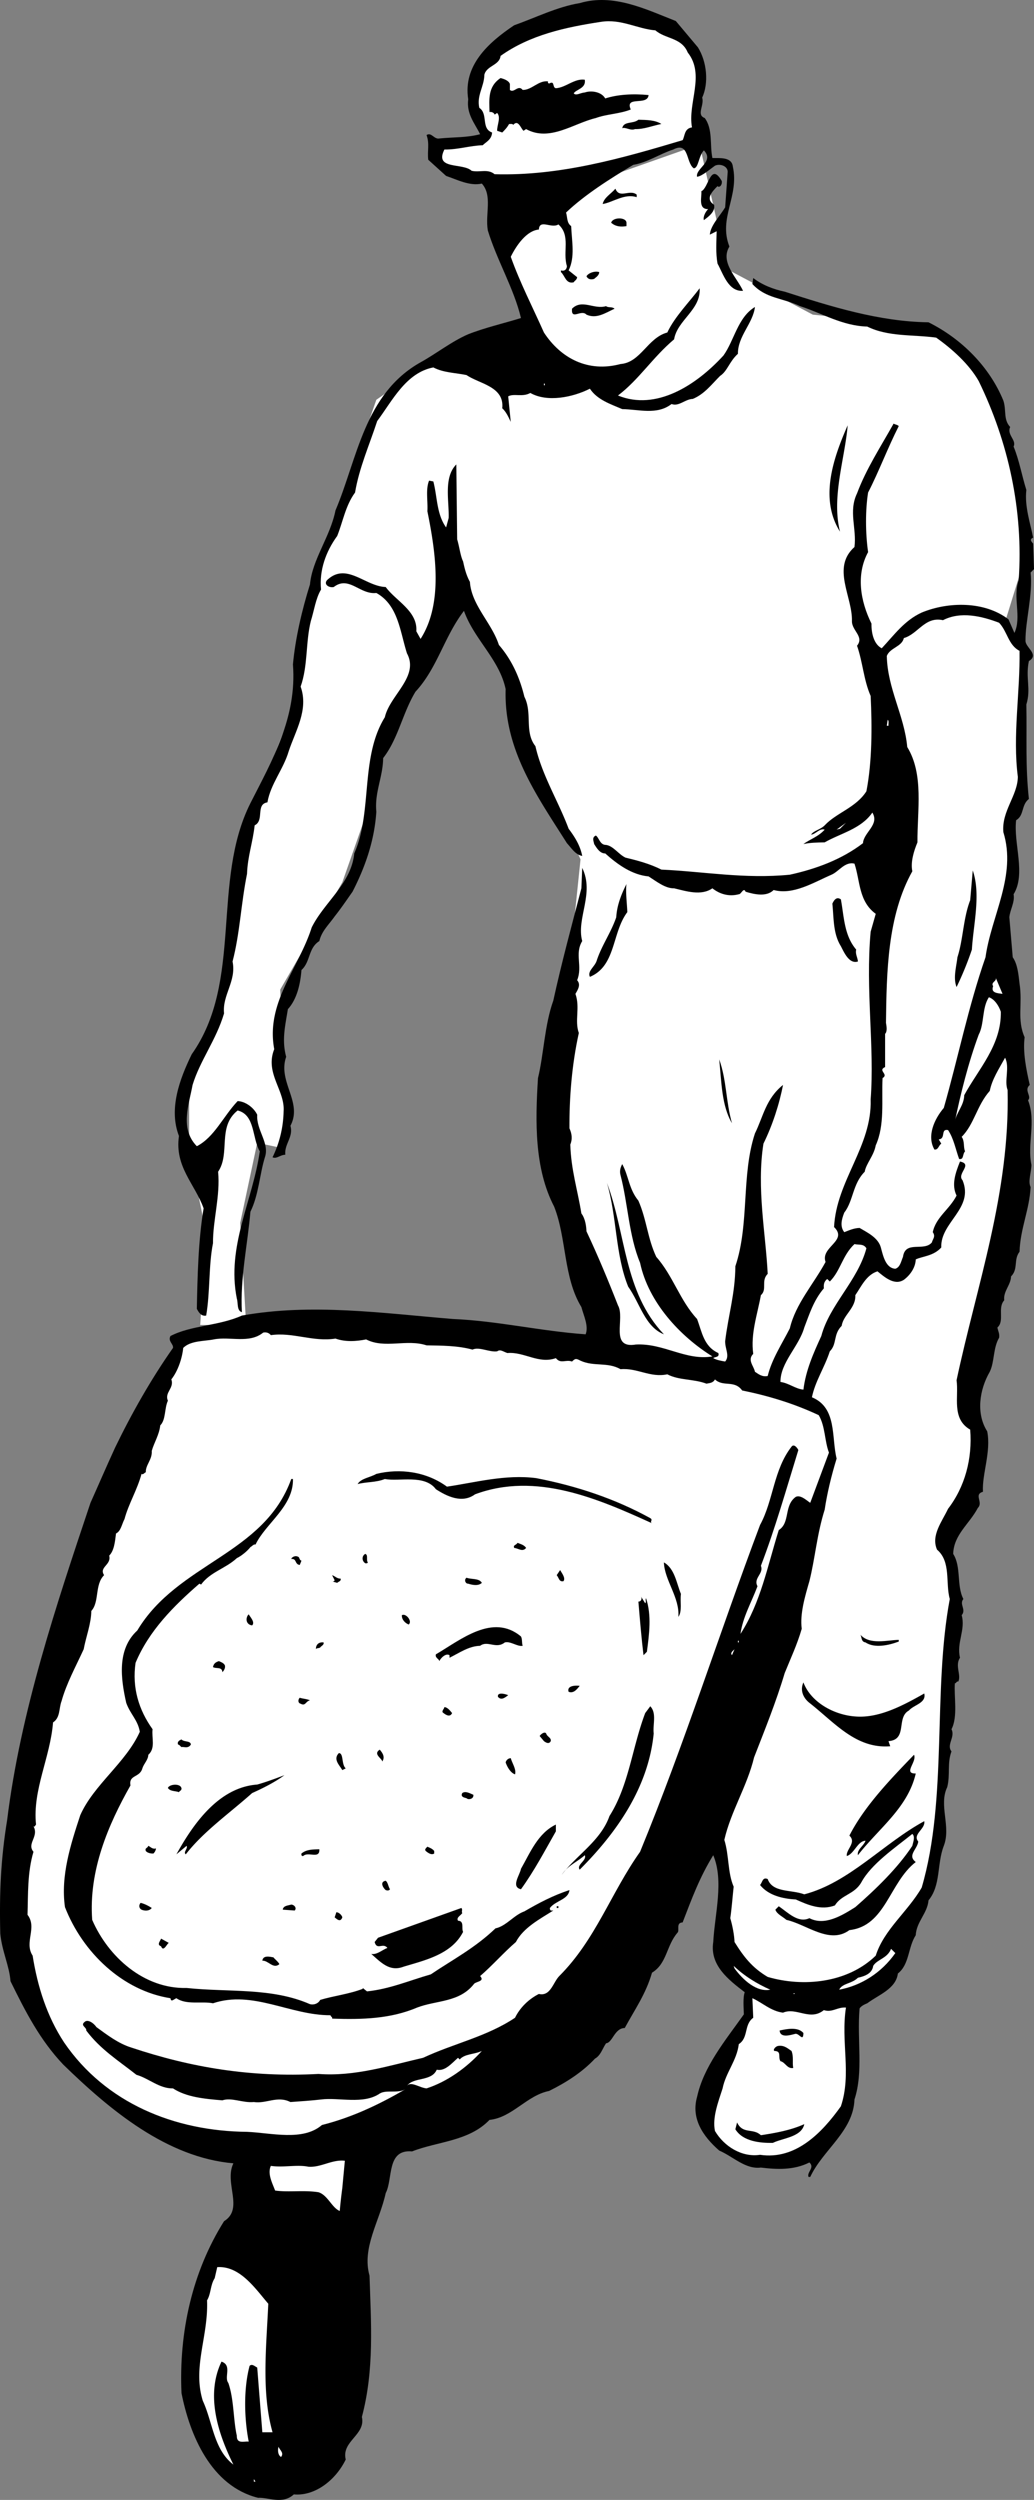 <svg xmlns="http://www.w3.org/2000/svg" width="121.535" height="293.717"><rect width="100%" height="100%" fill="#808080" stroke="none"/><path fill="#fff" d="m57.535 25.668 6 12.602-10.602 2.699-8.699 6-5.3 15.3-2.7 9.4-2 12-4.7 12-3.3 20.6-4 12v6.7l2 10-.7 10.7h5.4l-.7-12 2-9.4 3.3.7v-5.3l-.6-13.4 7.3-12.6 3.3-9.4 2-8 8-16.6 6.7 10.6 3.3 10 4.7 10.7-2 19.3.7 22.7 5.3 18 24.7 6 20-90 3.3-10.7s-.656-16.644-4-22c-3.324-5.308-8-6-8-6l-12.7-1.3-10-5.3-3.3-14.7"/><path d="M82.035 5.567c1.074 1.726 1.273 4.226.5 5.902.273.926-.727 2.023.3 2.398.973 1.325.575 3.125.899 4.7.777.027 2.277-.172 2.402 1 .774 3.527-1.726 6.027-.402 9.402-1.125 1.824.875 3.625 1.602 5.2-1.727.124-2.325-1.977-3-3.2-.227-1.277-.125-2.477-.102-3.8l-.8.398c.077-1.075 1.175-2.172 1.8-3.2l.3-4.199c-.023-.676-.925-.976-1.5-.699-.726.523-1.523 1.223-2.1 1.3-.223-.976 2.077-1.777.8-3.1-.625.624-.625 2.124-1.2 2.1-.925-.675-.523-3.175-2.398-2.202-1.625.527-3.027 1.527-4.703 1.8-2.722 1.625-5.722 3.528-7.898 5.602.176.625.074 1.223.601 1.598.075 1.828.473 3.625-.3 5.203l1 .797c-.028.328-.325.425-.403.601-.922.227-1.023-.773-1.5-1.199v-.2c.375.126.676-.077.703-.5-.527-1.675.473-3.577-1-4.902-.828.528-2.226-.675-2.3.602-1.426.125-2.625 1.824-3.301 3.2 1.074 3.023 2.574 5.925 3.898 8.898 1.977 3.027 5.176 4.726 9 3.703 2.375-.176 3.176-3.078 5.5-3.703.875-1.875 2.676-3.672 3.801-5.2.176 2.528-2.625 3.727-3 6-2.523 2.125-4.125 4.727-6.598 6.602 4.473 1.824 9.172-1.176 12.399-4.7 1.273-1.777 1.676-4.476 3.699-5.702-.223 1.925-2.023 3.425-2 5.5-1.023.925-1.223 2.027-2.098 2.601-1.027 1.024-1.828 2.125-3.203 2.7-.922.027-1.625.925-2.5.601-1.722 1.324-3.824.625-5.797.598-1.328-.575-2.925-1.075-3.8-2.399-2.028 1.024-5.028 1.625-7 .5-.926.524-1.926.024-2.602.399l.3 3c-.226-.473-.523-1.172-1-1.598.274-2.574-2.726-2.875-4.198-3.902-1.325-.274-2.727-.274-3.903-.899-3.222.625-4.824 3.926-6.597 6.301-.926 2.824-2.125 5.523-2.602 8.398-1.125 1.528-1.426 3.426-2.098 5.102-1.328 1.824-2.125 4.023-1.902 6.3-.625 1.024-.824 2.524-1.2 3.7-.624 2.523-.323 5.223-1.198 7.7.972 2.726-.625 5.226-1.403 7.6-.625 2.126-2.125 3.825-2.5 6-1.422.223-.324 2.126-1.5 2.7-.222 2.023-.824 3.625-.898 5.7-.727 3.624-.824 6.925-1.7 10.3.473 2.324-1.226 3.926-1 6.098-.925 3.125-2.824 5.527-3.699 8.402-.425 2.324-1.527 5.125.5 7.2 2.075-1.075 3.075-3.477 4.797-5.302.875.028 1.875.727 2.301 1.602-.125 1.824 1.477 3.324.902 5-.625 2.023-.726 4.426-1.703 6.398-.324 3.825-1.222 7.825-1 11.801-.625-.176-.422-1.074-.597-1.601-1.227-6.172 1.875-11.473 2.699-17.297-.926-1.578-.524-4.278-2.602-4.801-2.422 1.926-.824 5.023-2.297 7.2.274 2.823-.625 5.726-.601 8.398-.524 2.625-.324 5.726-.801 8.5-.625.125-.926-.473-1.098-.797.075-3.778.172-8.078.797-11.801-1.023-2.875-3.422-4.875-2.898-8.5-1.227-3.176.074-6.676 1.5-9.602 6.074-8.574 2.273-20.273 6.898-29.5 2.578-5.074 5.477-10.074 5-16.3.278-3.075 1.078-6.473 2-9.399.278-2.976 2.375-5.574 3-8.699 2.578-6.074 3.375-13.676 10-17.402 1.778-.973 3.676-2.473 5.602-3.297 1.976-.778 4.176-1.278 6.199-1.903-.824-3.472-2.824-6.773-3.898-10.3-.325-1.973.574-4.075-.7-5.5-1.425.328-2.925-.473-4.203-.899l-2.097-1.898c-.125-1.078.175-1.875-.2-2.903.575-.375.875.528 1.5.403 1.774-.176 3.172-.078 4.797-.5-.625-1.278-1.625-2.375-1.398-4.102-.625-3.976 2.375-6.676 5.398-8.699C62.91 2.094 65.511.793 68.136.367c3.973-1.175 7.774.727 11.297 2.102l2.602 3.098"/><path fill="#fff" d="M77.035 3.567c1.176 1.027 3.074.828 3.8 2.601 2.075 2.625-.027 5.926.5 8.801-.925.125-.824 1.023-1.101 1.5-7.125 2.125-14.426 4.223-22.098 4-.828-.676-1.726-.176-2.703-.402-1.023-.973-4.422-.075-3.199-2.5 1.574.027 3.074-.473 4.5-.5.375-.375 1.074-.672 1.102-1.5-1.325-.473-.426-2.172-1.5-2.899-.325-1.476.574-2.476.597-3.898.278-1.078 1.778-1.078 1.903-2.203 3.472-2.473 7.675-3.375 11.8-4 2.375-.375 4.274.828 6.399 1"/><path d="M59.933 9.867v.7c.477.425.977-.672 1.5 0 1.078.027 1.875-1.172 3-1-.125.125.078.328.203.203.575-.278.274.523.7.597 1.175-.074 2.175-1.175 3.398-1 .176 1.028-1.023 1.125-1.3 1.602.277.324.777-.074 1.3-.102.777-.273 1.977-.074 2.402.7 1.473-.473 3.274-.575 5.098-.399-.125 1.324-2.824.024-2.098 1.7-1.328.527-2.828.527-4.101 1-2.625.624-5.426 2.824-8.2 1.3l-.3.2c-.324-.274-.625-1.376-1.2-.7-.124-.176-.425-.074-.5-.101-.226.425-.527.726-.8 1l-.602-.2c-.023-.675.477-1.574 0-2.097l-.297.199c-.027-.176-.328-.375-.601-.3-.024-1.477-.227-2.977 1.3-4 .473.124.973.323 1.098.698m17.801 4.7c-1.125.226-2.023.625-3.098.601-.527.227-1.125-.273-1.5-.101.172-.875 1.274-.473 1.899-1 .976.027 1.976.027 2.699.5m7.102 6.703c.074.523-.325.824-.5.597-.727.727-1.426 1.528-.403 2.2.176.828-.722 1.425-1.199 1.8-.125-.375.176-.972.5-1.3-1.223.027-.723-1.473-.8-2.098.874-.375 1.077-3.477 2.402-1.2m-10 1.598v.301c-1.426-.476-2.825.625-4 .801.175-.777.972-1.176 1.5-1.8.472 1.226 1.675.023 2.5.698m-1.2 3.301v.399c-.726.125-1.328.027-1.8-.399.175-.676 1.773-.676 1.8 0m-3.203 5.801c-.023.426-.422.625-.597.8-.426.126-.727.024-.903-.3.176-.375.977-.676 1.5-.5m21.801 2.301c5.375 1.722 11.074 3.523 16.902 3.597 3.875 1.926 7.172 5.227 8.797 9.2.375 1.125-.023 2.226.801 3.101-.426.926.777 1.524.402 2.301.672 1.625.973 3.426 1.5 5.098-.226 1.925.473 3.925.797 5.601-.523.227-.125.524 0 .7l.102 3-.399.402c.274 2.625-.625 5.722-.601 8-.024.824 1.676 1.625.398 2.398-.422 2.024.278 3.227-.297 5.102.075 4.125-.125 7.125.297 11.097-.922.727-.523 1.926-1.5 2.5-.324 2.727 1.176 6.325-.297 8.7.172.925-.425 1.828-.5 2.703l.399 4.699c.574.824.676 2.023.8 3.098.376 2.425-.324 4.226.598 6.3-.222 1.727.176 3.727.602 5.602-.727.625.273 1.324-.2 1.8.973 2.524-.124 5.126.399 7.598-.023.926-.426 1.926-.098 2.602-.125 2.625-1.226 4.926-1.3 7.598-.727.925-.125 2.027-1 2.902-.028 1.023-.926 1.723-.801 2.8-.824.923.074 2.423-.801 3.2.074.426.277.723.2 1.2-.723 1.226-.524 2.823-1.098 4-1.227 2.124-1.625 4.925-.301 7 .476 2.425-.625 5.023-.5 7.1-1.125.325.074 1.223-.602 1.9-1.023 1.925-2.824 3.124-2.898 5.398.976 1.527.375 3.726 1.199 5.3-.523.625.375 1.227-.2 1.903.477 1.722-.624 3.222-.198 5-.625.922.175 2.023-.2 2.797-.226-.075-.226.226-.402.203-.125 1.523.375 3.922-.398 5.398.472.926-.625 1.824 0 2.602-.528 1.422-.125 2.722-.5 4.199-1.028 2.125.472 4.625-.403 6.898-.824 2.125-.324 4.625-1.797 6.403-.125 1.523-1.425 2.523-1.5 4.097-.925 1.426-.726 3.426-2.101 4.5-.227 1.825-2.324 2.528-3.602 3.5-.324.125-.722.325-.898.602-.324 3.723.476 7.426-.602 10.7-.125 3.726-3.722 5.925-5.199 9.1h-.2c-.226-.577.774-1.077.102-1.702-1.828.925-3.828.828-5.703.601-1.824.227-3.222-1.273-4.898-2-1.926-1.676-3.324-3.773-2.602-6.3.778-3.575 3.278-6.575 5.5-9.7-.023-.773-.125-1.976.102-2.601-1.926-1.473-4.125-3.172-3.7-5.899.176-3.273 1.274-7.176 0-10.199-1.624 2.625-2.527 5.125-3.601 7.898-.824.028-.324.926-.598 1.2-1.328 1.527-1.226 3.625-3 4.703-.726 2.523-2.027 4.324-3.203 6.5-1.222.023-1.422 1.722-2.199 1.797-.426.625-.625 1.425-1.3 1.8-1.524 1.625-3.423 2.825-5.4 3.801-2.624.524-4.323 3.125-7 3.399-2.425 2.527-6.124 2.527-9.1 3.703-3.024-.278-2.223 3.222-3.098 4.898-.727 3.324-2.825 6.426-1.903 9.7.176 5.624.578 11.027-.898 16.601.476 2.125-2.426 2.824-1.899 5-1.125 2.324-3.527 4.324-6.101 4.098-1.324 1.226-3.024.328-4.2.402-5.527-1.375-8.027-7.375-9-12.3-.324-7.177 1.274-14.274 5-20.2 2.376-1.477-.027-4.477 1.098-6.8-7.824-.677-14.523-6.274-20-11.602-2.722-2.875-4.422-6.172-6.199-9.797-.125-1.778-1.023-3.578-1.2-5.602-.124-4.773.075-8.875.802-13.3 1.574-12.774 5.773-25.274 9.8-37.301.973-2.172 1.875-4.274 2.899-6.5 1.875-3.875 4.176-7.973 6.8-11.7.075-.472-.624-.773-.3-1.398 2.476-1.277 5.676-1.176 8.398-2.402 8.176-1.473 16.578-.274 24.801.402 5.277.223 10.277 1.426 15.602 1.8.375-.976-.227-2.175-.5-3.202-2.125-3.473-1.727-8.075-3.2-11.797-2.328-4.477-2.226-9.977-1.902-15.102.676-2.773.777-6.273 1.8-9.101.977-4.473 2.177-8.875 3.302-13.2l.097-2.398c1.477 3.023-.722 5.926 0 8.598-.922 1.527.078 2.925-.597 4.601.472.524.074 1.125-.2 1.602.575 1.625-.125 3.125.399 4.597-.824 3.727-1.125 7.625-1.102 11.2.278.625.375 1.226.102 1.902.074 2.926.875 5.426 1.3 8.098.473.625.575 1.527.598 2.101 1.375 2.926 2.578 5.824 3.703 8.7.875 1.527-1.027 5.124 2.098 4.601 3.277-.176 5.875 1.926 9 1.398-3.824-2.375-7.523-6.375-8.5-11-1.324-3.175-1.426-6.972-2.3-10.3-.126-.473-.024-.875.202-1.297.774 1.422.774 2.922 1.899 4.297.976 2.226 1.074 4.425 2.101 6.601 1.973 2.227 2.774 5.125 4.797 7.301.578 1.523.778 3.223 2.5 4 .176.523-.422.426-.597.598.375.226.972.328 1.398.402.574-.676-.023-1.477 0-2.402.375-3.075 1.176-5.575 1.2-8.797 1.675-4.977.675-10.676 2.3-15.602.977-1.976 1.277-4.074 3.3-5.699-.425 2.223-1.226 4.723-2.3 6.898-.824 5.227.277 10.625.5 15.301-.824.824-.023 1.824-.8 2.5-.423 2.324-1.223 4.524-.9 6.899-.726.726.075 1.425.2 2.101.477.324.875.625 1.5.5.477-1.976 1.676-3.773 2.602-5.601.675-2.875 2.773-5.172 4.199-7.797-.625-1.778 2.676-2.477 1-4.102.273-5.476 4.476-9.476 4.3-15 .473-6.273-.624-12.875 0-19.699l.598-2.102c-2.023-1.472-1.824-3.875-2.5-5.898-1.125-.277-1.824.926-2.699 1.3-2.125.923-4.523 2.423-6.8 1.798-.825.828-2.223.527-3.298.203-.226-.578-.527.324-.8.297-1.227.328-2.325-.075-3.102-.7-1.324.926-3.125.325-4.5 0-1.023.028-2.023-.773-3-1.398-1.926-.176-3.625-1.375-5.098-2.7-.625.024-1.027-.675-1.3-1.1-.028-.274-.325-.774.199-1 .375.226.476 1.124 1.199 1.1.875.126 1.477 1.126 2.3 1.5 1.376.325 2.876.723 4.2 1.4 4.977.226 9.777 1.124 15.102.6 3.074-.675 6.074-1.777 8.597-3.702.078-1.274 1.977-2.172 1.102-3.598-1.324 1.926-3.727 2.426-5.602 3.5-1.023.023-1.625.023-2.5.2.778-.575 1.778-.876 2.5-1.7-.625-.176-1.023.523-1.597.598.273-.473 1.074-.575 1.597-1.098 1.375-1.477 3.676-2.074 4.903-4 .675-3.477.675-7.574.5-11.2-.825-1.874-.926-3.976-1.602-5.902.875-1.074-.625-1.773-.598-2.898.075-2.875-2.425-6.277.297-8.7.278-2.175-.722-4.175.301-6.3 1.074-2.875 2.777-5.477 4.3-8.2.177.126.477.126.602.298-1.328 2.625-2.328 5.328-3.601 7.8-.324 2.028-.324 4.727 0 7-1.426 2.625-.926 5.727.398 8.403-.023 1.125.278 2.422 1.203 2.898 1.473-1.574 2.672-3.273 4.7-4.199 3.074-1.277 7.375-1.375 10.199.8l.699 1.598c.875-1.875-.223-4.175.5-6.199.574-8.176-1.223-16.273-4.7-23.398-1.124-1.977-3.124-3.778-5-5.102-2.726-.375-5.624-.074-8.1-1.3-2.923-.075-5.325-1.575-7.9-2.399-2.023-.977-4.023-.875-5.6-2.602l.1-.699c1.075.824 2.376 1.324 3.7 1.602m-20 2c-1.125.523-2.125 1.222-3.3.699-.626-.676-1.825.723-1.7-.7 1.176-1.175 2.574.126 4-.3.277.223.676.023 1 .3"/><path fill="#fff" d="M63.933 45.27h.102v-.203h-.102v.203"/><path d="M98.734 62.469c-2.426-3.875-.824-8.574.902-12.5-.328 3.926-1.925 8.426-.902 12.5m-45 .898c.277.926.375 1.926.7 2.602.175.824.374 1.625.8 2.398.176 2.727 2.574 4.825 3.402 7.403 1.575 1.824 2.473 3.922 3 6.097.973 1.926-.027 4.125 1.297 5.801.778 3.426 2.676 6.426 3.903 9.7.773 1.027 1.375 2.027 1.597 3.199-.824-.172-1.222-.875-1.797-1.5-3.527-5.575-7.425-10.973-7.203-18.098-.722-3.477-3.722-5.875-4.898-9.2-2.324 3.024-3.125 6.723-5.7 9.5-1.527 2.524-2.027 5.524-3.8 7.798-.024 2.226-1.024 4.027-.801 6.3-.223 3.426-1.324 6.528-2.8 9.403-.723 1.023-1.325 1.922-2.098 2.898-.727 1.024-1.528 1.727-1.801 2.899-1.324.828-1.024 2.425-2.102 3.402-.125 1.625-.523 3.426-1.597 4.598-.325 2.027-.727 3.625-.2 5.601-1.027 2.926 1.973 5.324.5 8.102.375 1.324-.726 2.125-.601 3.398-.625.024-1.024.524-1.5.301a12.889 12.889 0 0 0 1.3-5.402c.176-2.473-2.226-4.473-1.101-7.297-1.023-5.477 2.875-9.477 4.402-14.301 1.473-2.977 4.672-5.176 5-8.7 2.172-4.874.672-11.277 3.598-16 .574-2.577 4.074-4.777 2.602-7.5-.825-2.577-1.028-5.675-3.602-7.1-1.926.226-3.223-2.075-5-.7-.523.125-1.223-.277-.8-.8 2.277-2.177 4.476.726 6.902.8 1.175 1.625 3.773 2.824 3.597 5.2l.5.898c2.676-4.172 1.778-10.172.801-15 .074-1.172-.223-2.575.2-3.598l.5.098c.476 1.828.374 3.828 1.5 5.402l.3-1.102c.074-1.972-.625-4.773.902-6.3l.098 8.8"/><path fill="#fff" d="M117.433 73.168c.977 1.024 1.078 2.625 2.403 3.301.074 4.926-.825 9.926-.2 14.8-.027 2.223-1.925 4.024-1.703 6.5 1.578 5.126-1.422 9.825-2.097 14.7-2.028 5.824-3.227 11.824-4.903 17.7-1.125 1.323-2.023 3.323-1.097 4.898.472.027.472-.473.8-.7l-.3-.5c.875-.074.175-1.273 1.097-1.097.676 1.023.875 2.222 1.301 3.398.574.125.375-.574.7-.898-.223-.477-.024-1.176-.4-1.703 1.477-1.473 1.774-3.672 3.302-5.399.273-1.375 1.074-2.574 1.8-3.898.575 1.125-.125 2.722.297 3.797.278 12.125-3.625 22.925-6 34.101.278 1.926-.625 4.524 1.602 5.801.273 3.426-.625 6.723-2.602 9.3-.722 1.524-2.023 3.126-1.297 4.798 1.672 1.425.973 3.925 1.5 5.8-2.027 10.825-.226 23.426-3.3 33.903-1.625 2.824-4.426 4.922-5.403 8-3.324 3.222-8.523 3.722-12.699 2.5-1.824-1.078-2.824-2.375-3.898-4.102-.028-.773-.227-1.875-.5-2.8.175-1.176.273-2.575.398-3.7-.723-1.676-.523-3.676-1.098-5.5.774-3.375 2.672-6.273 3.5-9.699 1.274-3.277 2.575-6.477 3.598-9.902.676-1.672 1.477-3.375 2-5.2-.223-1.773.375-3.773.902-5.597.672-2.676.875-5.477 1.797-8.403.278-1.875.778-3.972 1.403-6-.625-2.472.074-5.972-2.903-7.199.375-1.875 1.477-3.476 2.102-5.398.875-.875.375-1.977 1.398-3 .176-1.278 1.676-2.078 1.602-3.602.676-.976 1.273-2.375 2.601-2.8.774.624 1.973 1.726 3.098 1 .777-.575 1.375-1.473 1.402-2.399.774-.375 2.075-.375 3-1.402-.125-2.973 3.875-4.575 2.5-7.899-.726-.773 1.274-1.875-.3-2.199-.528 1.324-1.028 2.723-.403 4-.824 1.625-2.422 2.523-2.797 4.3.375.524-.027.825-.101 1.2-.926 1.125-3.125-.277-3.399 1.7-.226.523-.328 1.226-.902 1.398-1.125-.075-1.426-1.473-1.7-2.5-.323-1.172-1.624-1.774-2.5-2.297-.726.023-1.323.324-1.8.5-.523-.676-.324-1.477 0-2.301 1.074-1.375.977-3.375 2.402-4.8.172-.977 1.075-1.876 1.297-3.102 1.078-2.375.676-5.274.801-7.899.777-.476-.625-.875.3-1.3v-3.899c.274-.277.177-.875.102-1.3.075-5.977.172-12.575 3.098-17.802-.223-1.074.176-2.375.602-3.398-.028-3.777.773-7.977-1.2-11.2-.328-3.675-2.328-6.874-2.402-10.702.375-.973 1.777-1.075 2-2.098 1.676-.477 2.477-2.574 4.602-2.102 2.074-1.074 4.574-.472 6.597.301"/><path fill="#fff" d="M104.433 85.27h-.199l.102-.703c.175.125.074.425.097.703m-6.097 12.199 1.097-.8-.699.698zm0 0"/><path d="M114.234 111.567a37.988 37.988 0 0 1-1.8 4.402c-.423-1.074-.024-2.375.1-3.5.677-2.074.677-4.574 1.5-6.7l.302-3.5c.972 2.825.074 6.325-.102 9.298m-40.5-4.399c-1.824 2.426-1.324 6.324-4.398 7.602-.325-.676.574-1.176.8-1.903.575-1.773 1.672-3.273 2.297-5.097.078-1.375.578-2.676 1.203-3.903-.125.926.075 2.426.098 3.301m25.102-1.5c.375 2.024.375 4.227 1.8 5.899-.125.527.172.925.2 1.402-1.028.324-1.625-1.074-2-1.8-.926-1.477-.825-3.274-1-5 .175-.376.472-.876 1-.5"/><path fill="#fff" d="M117.836 116.77c-.528-.078-1.426-.078-1.102-.903-.324-.472.477-.574.3-1l.802 1.903m-.2 2.097c.075 3.926-2.625 6.727-4.3 9.801-.028 1.227-.926 2.024-1.102 3.102.676-3.278 1.574-6.875 2.8-10.203.677-1.274.376-3.172 1.2-4.399.676.227 1.176 1.024 1.402 1.7"/><path d="M86.035 131.969c-1.227-2.074-1.227-4.875-1.5-7.5.875 2.426.773 4.926 1.5 7.5m-8 24.801c-2.227-.875-2.824-3.676-4.2-5.602-1.527-3.773-1.324-8.273-2.5-12.199 2.274 6.023 1.973 12.824 6.7 17.8"/><path fill="#fff" d="M101.836 146.668c-1.028 3.824-4.325 6.625-5.301 10.301-.926 2.023-1.824 4.023-2.102 6.3-.922-.077-1.722-.777-2.699-.902-.023-2.273 2.176-4.175 2.8-6.398.575-1.477 1.075-3.176 2.302-4.602-.028-.375-.028-.773.398-1.097l.3.297c1.274-1.274 1.477-3.075 2.9-4.399.476.125 1.077-.074 1.402.5m-70 10.199c2.574-.375 4.972.825 7.597.403 1.176.422 2.477.324 3.602.098 2.176 1.125 4.773-.075 7.101.699 1.774.027 3.672.027 5.399.5.773-.375 1.976.328 2.898.203.375-.277.676.023 1.203.2 1.973-.177 3.672 1.323 5.7.597.574.726 1.175.125 1.898.402.375-.375.477-.375 1-.101 1.574.726 3.176.125 4.7 1 1.976-.176 3.476 1.027 5.5.601 1.374.723 3.077.524 4.6 1.098.376-.074.774-.074 1-.5.977.926 2.274.027 3.2 1.3 3.074.626 6.074 1.528 9 2.903.777 1.324.676 3.023 1.2 4.398l-2.2 5.899c-.426-.274-1.125-.973-1.7-.7-1.425 1.028-.624 3.028-2 3.903-1.323 4.223-2.124 8.523-4.5 12.2.274-1.977 1.274-3.677 2-5.602-.523-.973.774-1.473.4-2.399 1.675-4.375 2.976-8.976 4.402-13.601-.125-.274-.528-.774-.801-.399-2.125 2.723-2.125 6.324-3.7 9.2-4.824 12.823-8.925 25.823-14.101 38.398-3.426 4.828-5.223 10.328-9.5 14.601-.723.727-1.023 2.426-2.398 2.102-1.227.625-2.227 1.625-2.801 2.797-3.324 2.226-7.227 3.027-10.801 4.703-4.023.922-8.023 2.222-12.3 1.898-8.024.426-15.024-.773-22-3.101-1.524-.473-2.825-1.473-4.098-2.399-.325-.476-1.028-.976-1.403-.601-.523.425.278.625.203 1 1.672 2.226 3.774 3.527 5.899 5.203 1.476.422 2.676 1.625 4.3 1.597 1.575 1.028 3.676 1.227 5.801 1.403 1.075-.375 2.375.324 3.7.199 1.472.223 2.773-.777 4.3 0 1.075-.074 2.575-.176 3.598-.3 2.074-.274 4.977.624 6.902-.7.774-.477 2.075.023 3-.5-3.125 1.824-6.328 3.324-9.8 4.2-2.227 1.925-5.926.925-8.801.8-8.524-.074-16.625-3.375-21.5-10.5-2.024-3.074-3.125-6.574-3.7-10.2-1.027-1.577.575-3.277-.601-4.8.074-2.375-.023-4.977.7-7.402-.825-.973.675-1.774 0-3 .175.125.175-.075.3-.2-.426-4.074 1.676-7.875 2-12 .875-.574.676-1.675 1-2.5.574-2.074 1.676-4.074 2.602-6.097.273-1.477.875-2.977.898-4.5.977-1.078.375-3.078 1.5-4.203-.625-.973.875-1.172.602-2.297.574-.578.675-1.578.8-2.602.575-.273.672-1.074 1-1.699.473-1.777 1.473-3.375 2-5.3.172.124.274-.075.5-.2-.027-.875.774-1.477.7-2.5.273-.977.875-1.875 1-3 .675-.676.472-1.977.898-2.902-.426-.973.777-1.473.402-2.5.774-.973 1.274-2.473 1.399-3.7.875-.875 2.476-.773 3.601-1 1.875-.375 4.172.528 5.797-.8.375-.075.676.027.903.3"/><path d="M52.535 174.668c3.273-.476 6.875-1.476 10.5-1 4.773.926 9.273 2.426 13.398 4.7.375.226-.125.425.203.601-6.328-2.875-13.625-6.074-20.8-3.402-1.528 1.125-3.325.226-4.602-.598-1.324-1.777-4.324-.875-6-1.2-1.023.423-2.223.325-3.2.598.376-.675 1.477-.773 2.2-1.199 2.777-.676 5.875-.273 8.3 1.5m-18.101-.898c.078 3.222-3.222 5.222-4.398 7.699-.227-.074-.426.223-.602.3-.324.423-1.023 1.024-1.597 1.298-1.325 1.226-3.125 1.625-4.2 3.101l-.203-.101c-3.023 2.625-5.922 5.527-7.5 9.3-.422 2.926.375 5.528 2 7.801-.125 1.024.375 2.227-.5 3-.023.625-.523 1.024-.699 1.602-.324 1.125-1.625.722-1.398 2-2.625 4.625-4.926 10.023-4.5 15.797 1.875 4.328 6.074 8.125 11.097 8 4.977.527 9.977-.075 14.5 1.902.477.125.977-.074 1.203-.5 1.575-.477 3.375-.676 5-1.3v-.102l.5.402c2.672-.277 4.973-1.277 7.5-2 2.473-1.676 5.172-3.074 7.598-5.402 1.277-.274 2.176-1.575 3.402-2 1.672-.973 3.375-1.875 5.297-2.5-.125 1.125-1.625 1.226-2.297 2.101-.027.227.075.227.098.301h.3c-1.624 1.023-3.523 2.023-4.398 3.7-1.425 1.226-2.726 2.726-4.203 4 .578.624-.422.624-.699.898-1.723 2.226-4.426 1.925-6.7 2.8-3.124 1.325-6.425 1.426-10 1.301.075-.176-.124-.176-.198-.398-4.727.023-9.125-2.977-13.801-1.403-1.324-.273-3.125.227-4.301-.597-.324.125-.625.523-.7 0-5.624-.875-10.323-5.375-12.398-10.703-.527-3.672.672-7.375 1.797-10.797 1.578-3.578 5.375-6.176 7-9.801-.222-1.375-1.125-2.074-1.597-3.402-.625-2.774-1.125-6.274 1.3-8.5 4.774-7.973 14.875-8.875 18.098-17.797h.2m27.402 8.097c-.426.528-.926.028-1.403 0-.125-.375.176-.273.403-.597.273.125.773.222 1 .597m-18.602 1.7c-.023.125-.223.125-.3.101-.423-.273-.423-.875 0-1.101.374.125.077.726.3 1"/><path d="m35.433 183.367-.199.5c-.625-.074-.324-.773-1-.699.074-.273.574-.476.902-.199.075.125.075.324.297.398m44.602 3.903c-.125.922.176 2.023-.301 2.699.176-2.277-1.625-4.277-1.7-6.402 1.274.726 1.477 2.425 2 3.703m-13.8-1.5c-.523.125-.523-.375-.8-.703l.402-.598c.175.324.675.926.398 1.3m-26.199-.3c.074.324-.227.324-.399.5l-.703-.2c.078.024.278.126.403-.1l-.301-.602c.375.125.574.425 1 .402m16.601.5c-.425.426-1.226.223-1.601.098-.324.027-.524-.473-.2-.7.575.227 1.473.028 1.801.602m19.2 2.398c.175-.175-.028-.375.097-.597.676 2.023.375 4.222.102 6.297l-.399.402c-.226-1.875-.425-4.176-.601-6.3.273.023.476-.274.3-.602l.5.8m-46.199 2.602c-.625-.074-.828-.676-.5-1.2l.098-.1c.176.323.777.925.402 1.3m18.399-.102c-.426-.175-.824-.574-.801-1.097.477-.278 1.277.722.8 1.097m13.2 1.403c.176.324.074.722.2 1.097-.626.125-1.423-.574-2.098-.398-1.028.824-2.028-.277-2.903.398-1.324.028-2.422.825-3.597 1.403v-.301c-.426-.277-1.028.324-1.2.7-.027-.274-.527-.376-.402-.802 2.875-1.675 6.676-4.875 10-2.097m44.402.398v.2c-1.125.425-2.828.824-3.902.101-.523-.074-.426-.574-.598-.902 1.075 1.226 3.172.625 4.5.601"/><path fill="#fff" d="M86.734 192.77h.102v.199h-.102v-.2"/><path d="M38.035 192.969c.074.324-.324.426-.399.598-.226.125-.425.027-.5.203-.027-.477.274-.875.899-.801"/><path fill="#fff" d="M86.035 194.469c-.227-.277.074-.477.3-.7l-.3.7"/><path d="M26.433 195.668c.078.324-.125.625-.297.801-.027-.676-.726-.375-1.101-.602.074-.375.273-.574.699-.699.277.125.574.227.7.5m74.101 6c2.773.227 5.574-1.273 8.101-2.699.274 1.125-1.226 1.324-1.8 2-1.528.824-.125 3.426-2.403 3.598l.203.601c-4.027.324-6.527-2.773-9.5-5.101-.726-.575-1.125-1.473-.703-2.399.875 2.324 3.578 3.824 6.102 4m-32.399-3.601c-.328.425-.726.925-1.3.703-.227-.676.675-.778 1.3-.703m-8.402 1.101c-.426.324-.824.625-1.2.2-.124-.575.774-.376 1.2-.2m-23.301.602c-.523.125-.523.722-1.097.398-.325-.074-.325-.476-.102-.699.375.125.777.125 1.2.3m40.402 3.899c-.625 6.324-4.325 11.625-8.7 16-.425-.574.875-1.074.598-1.699-.926.824-2.023 1.223-2.7 2.3 1.677-2.277 4.575-3.976 5.602-6.902 2.274-3.574 2.672-8.074 4.2-12.097l.597-.801c.778.824.278 2.125.403 3.2m-23.7-2.399c-.226.523-.726.222-1 0-.328-.176.075-.477.098-.703.375.027.676.425.902.703m11.598 3.297c-.223.425-.625.125-.8 0l-.5-.598c.077-.176.675-.676.8-.2.176.325.574.423.5.798m-42.301.402c-.324.523-.824.223-1.097.3-.125-.077-.227-.277-.403-.3-.125-.277.078-.477.403-.602.273.325 1.074.125 1.097.602m22.602 1.801-.102.199c-.023-.375-1.125-.875-.297-1.402.274.328.575.726.399 1.203m-4.399 1-.402.199c-.324-.574-1.125-1.277-.398-2 .574.023.273 1.324.8 1.8m66.797-1.601c.375.824-1.324 2.227.203 2.2-.925 4.027-4.328 6.425-6.8 9.601-.125-.676.675-1.074.898-1.7-.926.024-1.324 1.524-2.2 1.798-.124-.774 1.177-1.575.302-2.399 1.773-3.476 4.875-6.676 7.597-9.5m-46.898 2.301c-.524-.176-.926-.875-1.102-1.402a.653.653 0 0 1 .602-.5c.176.625.676 1.328.5 1.902m-27.102.098c-1.125.828-2.523 1.527-3.797 2.101-2.726 2.426-5.726 4.524-7.8 7.2-.325-.274.273-.676.097-1l-1.199 1c1.977-3.575 4.977-7.876 9.5-8.2.977-.273 2.074-.676 3.2-1.101m-12.098 1.601c-.028.227-.227.227-.301.399-.426-.172-1.024-.075-1.301-.5.176-.473 1.574-.575 1.602.101m34.3.699c.075.528-.625.625-.8.403-.325-.078-.727-.176-.5-.602.375-.273.875.024 1.3.2"/><path d="M107.933 216.367c-.125.926-1.324 1.625-.297 2.403-3.125 2.422-3.527 7.523-7.8 8-2.325 1.722-5.028-.676-7.403-1.203-.422-.375-1.125-.672-1.297-1.2l.399-.398c1.074.723 2.273 2.023 3.601 1.398 1.774.926 3.774-.273 5.399-1.3 2.375-2.075 4.976-4.575 6.699-7.2.074-.375.375-1.074 0-1.398-2.023 1.625-4.824 3.523-6 5.7-.824 1.425-2.324 1.425-3.098 2.698-1.625.625-3.226-.074-4.601-.699-1.524-.074-3.227-.476-4.2-1.699.274-.277.274-.977.899-.7.574 1.626 2.777 1.223 4.3 1.798 5.274-1.375 9.274-5.973 14.102-8.598.172.926-1.425 1.523-.703 2.398m-42.597-1.199c-1.325 2.324-2.528 4.625-4.102 6.801-1.223-.277-.125-1.676 0-2.402 1.074-1.875 1.977-4.172 4.102-5.2v.801"/><path fill="#fff" d="m101.933 215.668-.199.5.2-.5"/><path d="M18.336 217.168a.998.998 0 0 1-.301.602c-.324.023-.727-.078-.899-.301-.125-.375.172-.277.297-.602.278.125.477.426.903.301m32.699.301v.3c-.324.223-.727-.077-1-.3-.125-.176-.024-.277.199-.5.277.125.574.223.8.5m-13.499-.199c.074 1.222-1.324.222-1.899.797-.226.027-.226-.172-.203-.297.578-.477 1.278-.477 2.102-.5m8.301 4.699c-.125.223-.426.125-.5.098-.325-.274-.727-.973 0-1.098.273.223.273.625.5 1m-28 2.199c-.325.426-.926.324-1.2.2-.328-.176-.328-.575-.101-.801.476.125.875.328 1.3.601m16.801.301-1.402-.102c.074-.472.574-.472 1-.597.375.023.676.422.402.699m19.7.301c-.227.324-.727.523-.5.898.773.024.375.926.597 1.301-1.324 2.625-4.422 3.324-7 4.098-1.625.625-2.625-.473-3.797-1.5.672.125 1.274-.473 1.899-.7-.524-.675-1.227.325-1.5-.699l.398-.5 9.801-3.5c.176.227-.023.426.102.602m11.097-.602h.203v-.199h-.203v.2m-25.199 1.101c-.223.625-.625.222-.898 0l.199-.602c.375.024.676.426.699.602m-20.398 3c-.227.125-.625 1.125-.903.398-.523-.176-.125-.574 0-.898l.903.5"/><path fill="#fff" d="M105.234 229.469c-1.625 2.324-4.023 3.824-6.598 4.3.375-.777 1.473-.675 2.2-1.402.773-.175 1.675-.472 1.8-1.398.473-.777 1.672-.875 2.098-2l.5.5"/><path d="M32.836 230.77c-.727.625-1.325-.477-2-.403.074-.675.875-.472 1.3-.398.172.223.575.523.7.8"/><path fill="#fff" d="M90.535 233.77c-1.625.324-3.227-1.176-4.2-2.5l-.101-.301c1.277 1.223 2.777 2.125 4.3 2.8m2.7.501.102-.102.097.102zm-1.199 2.199c1.574-.676 3.176 1.023 4.8-.3.973.323 1.575-.376 2.598-.302-.625 4.028.676 7.825-.597 11.602-2.227 3.125-5.325 6.324-9.5 5.7-2.125.323-4.227-.977-5.301-2.802-.324-1.574.375-3.375.898-5 .375-1.875 1.676-3.273 1.903-5.199 1.175-.773.574-2.273 1.699-3.101l-.102-2.297c1.176.523 2.176 1.523 3.602 1.699"/><path d="M94.433 238.867c-.023 1.125-.523-.074-1 .102-.523.125-1.722.523-1.797-.402.774-.172 2.172-.473 2.797.3m-1.398 2.102c.273.723.074 1.324.199 2-.723.125-.926-.676-1.5-.8-.324-.477.176-1.177-.7-1.2-.226-.074.075-.574.5-.602.677-.074 1.075.325 1.5.602"/><path fill="#fff" d="M50.136 245.367c-.828-.074-1.828-.875-2.3-.3.773-1.075 2.875-.473 3.5-1.899.972.227 1.773-.773 2.5-1.398l.199.199c.574-.676 1.676-.574 2.601-1-1.828 2.023-4.125 3.625-6.5 4.398"/><path d="M89.433 250.867c1.778-.273 3.477-.574 5.102-1.3-.324 1.527-2.524 1.625-3.7 2.203-1.527.023-3.527-.176-4.402-1.602l.203-.8c.672 1.425 1.875.624 2.797 1.5"/><path fill="#fff" d="M40.234 257.067a60.174 60.174 0 0 0-.3 2.703c-.923-.375-1.423-1.875-2.5-2.203-1.723-.274-3.524.027-5.098-.2-.325-.875-.926-1.972-.5-2.898 1.472.223 3.074-.176 4.398.098 1.477.125 2.777-.875 4.3-.7l-.3 3.2m-8.699 13.601c-.227 5.024-.824 10.426.5 15.102h-1.2l-.601-7.602c-.324-.176-.625-.476-.898-.199-.727 2.723-.625 6.223-.102 8.898-.523-.074-1.426.325-1.398-.699-.426-1.875-.325-4.273-1-6.199-.528-.676.472-2.074-.801-2.5-1.926 4.023-.324 8.625 1.398 12.098-2.324-1.774-2.422-4.973-3.597-7.5-1.227-3.973.675-7.575.5-11.797.472-.778.375-1.778.898-2.602l.3-1.3c2.677-.176 4.477 2.527 6 4.3m1.501 18c-.324-.176-.426-.676-.301-1.199.176.426.676.723.3 1.2m-3.198 2.898v-.297l.199.297zm0 0"/></svg>
